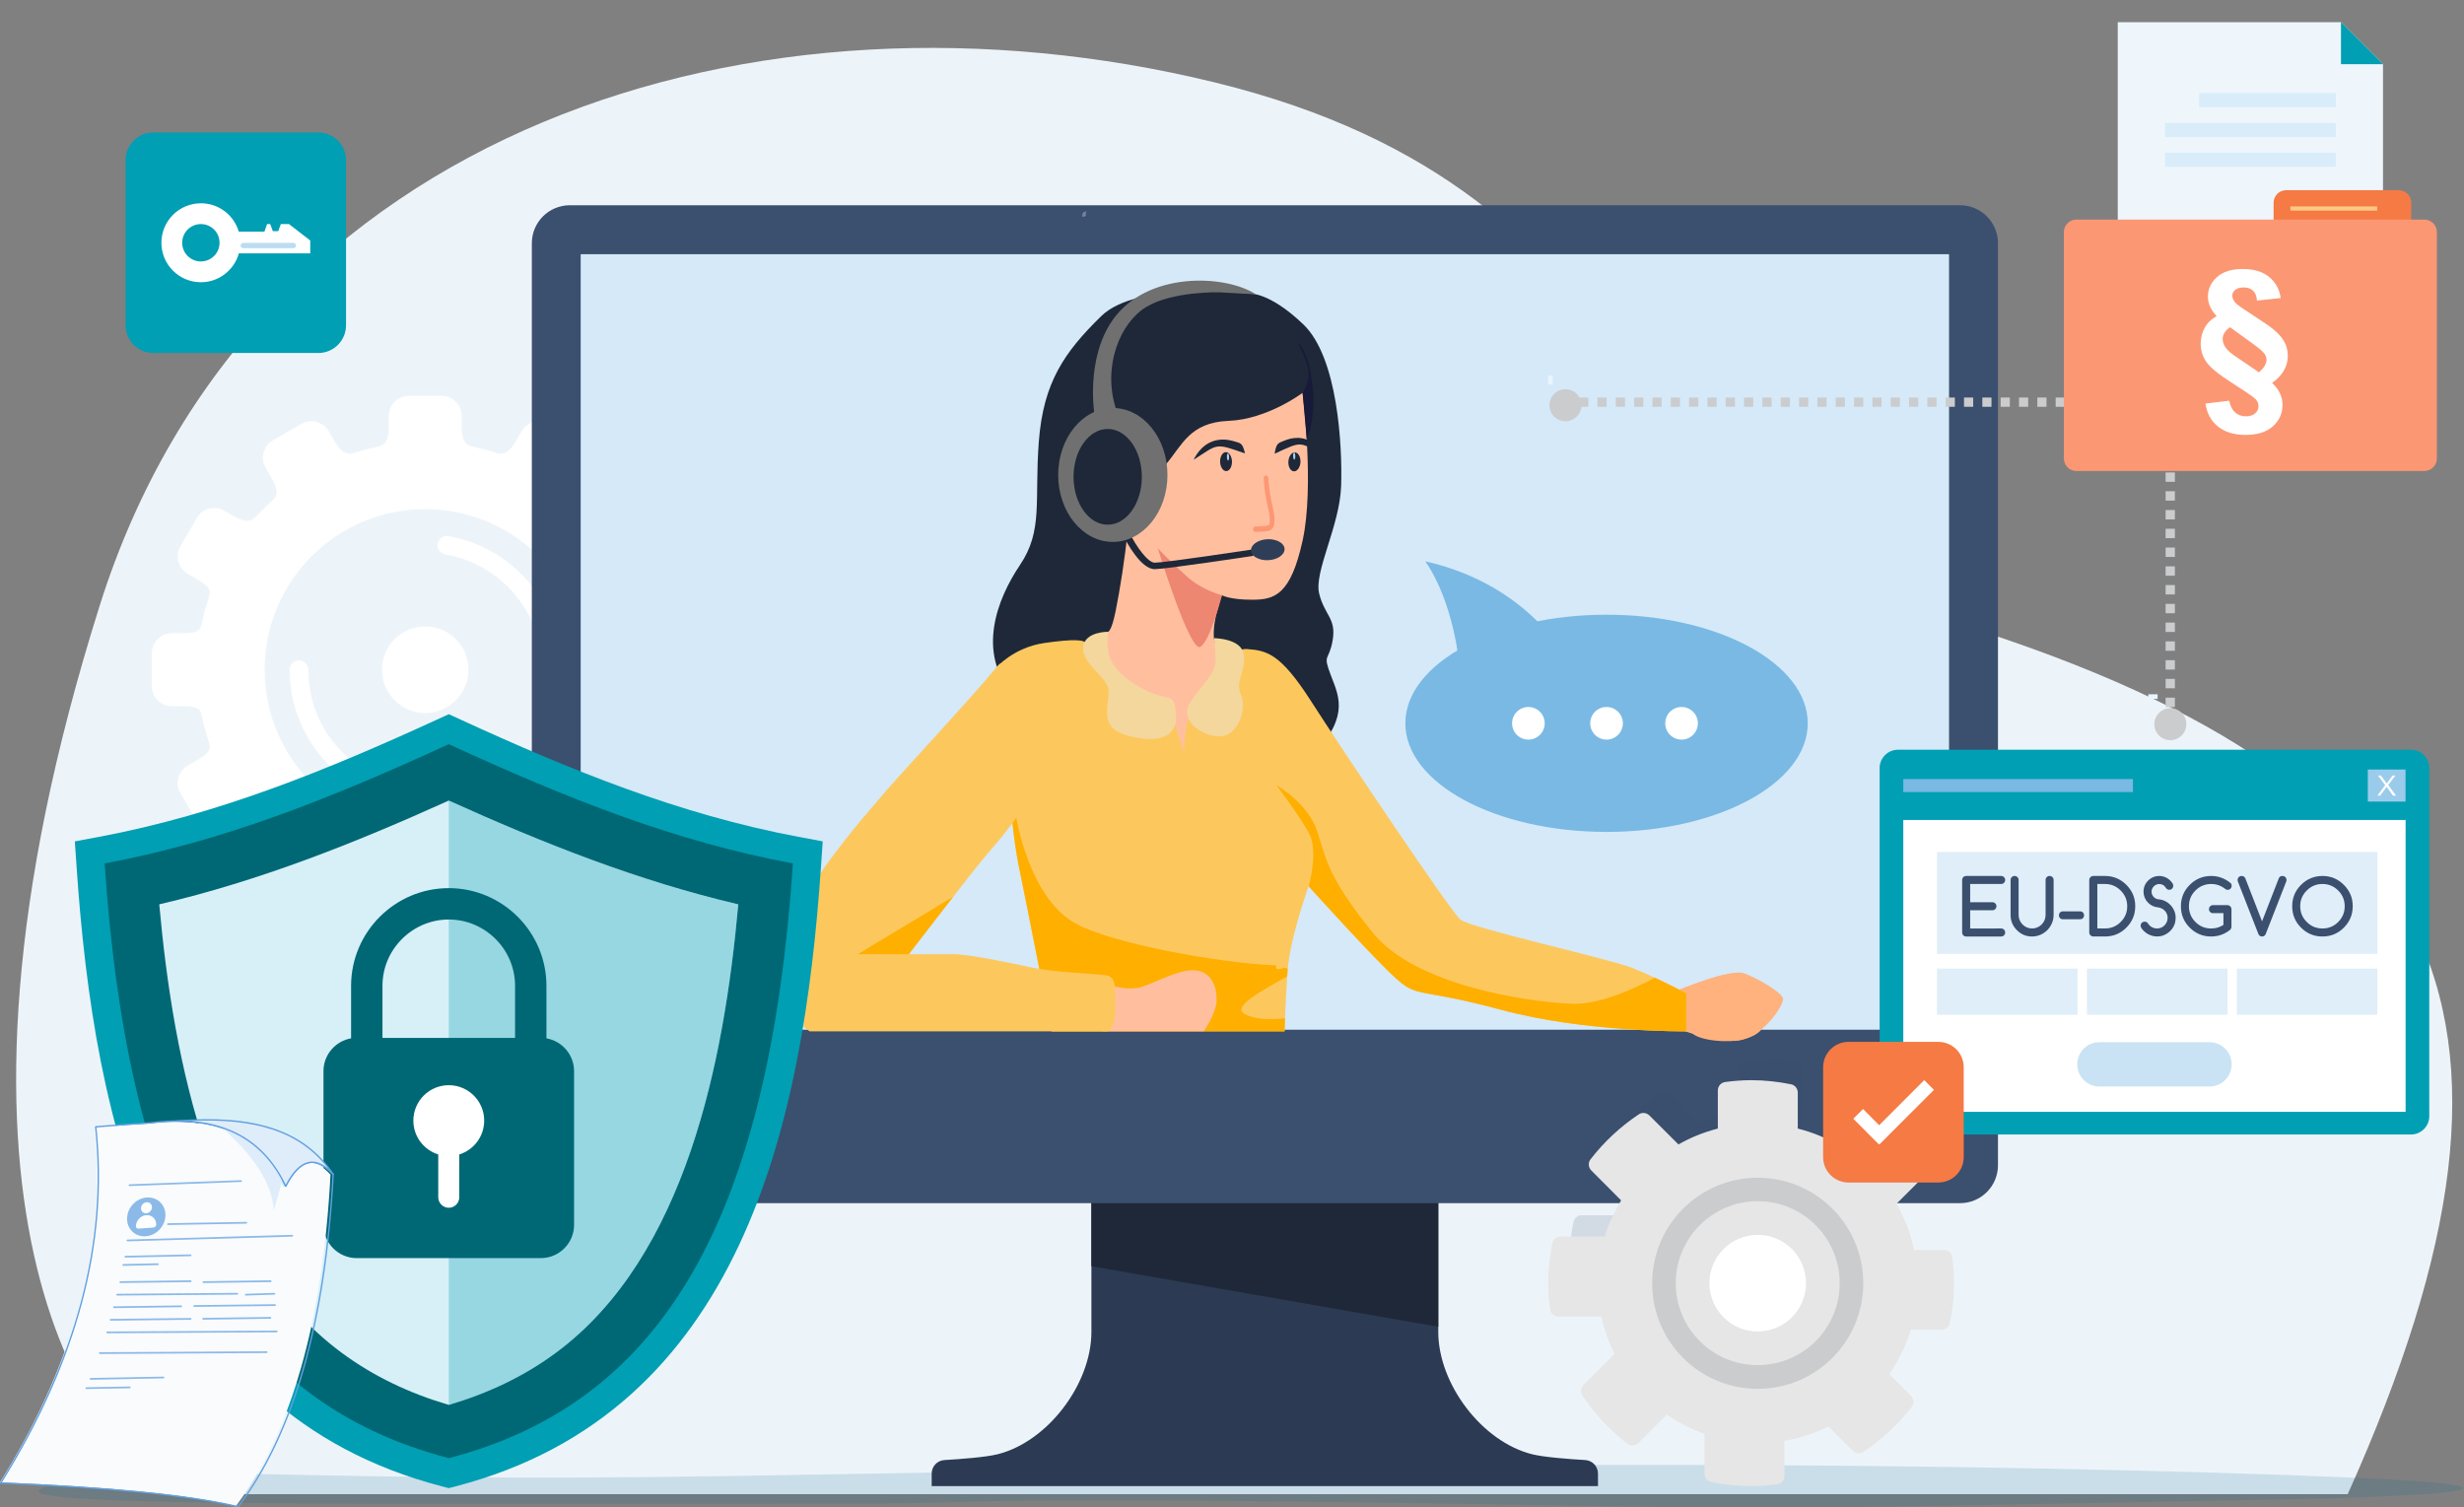 <?xml version="1.0" encoding="utf-8"?>
<!-- Generator: Adobe Illustrator 15.1.0, SVG Export Plug-In . SVG Version: 6.00 Build 0)  -->
<!DOCTYPE svg PUBLIC "-//W3C//DTD SVG 1.1//EN" "http://www.w3.org/Graphics/SVG/1.1/DTD/svg11.dtd">
<svg version="1.1"
	 id="svg70073" sodipodi:docname="main.svg" inkscape:version="1.0.2 (e86c870879, 2021-01-15)" xmlns:dc="http://purl.org/dc/elements/1.1/" xmlns:svg="http://www.w3.org/2000/svg" xmlns:rdf="http://www.w3.org/1999/02/22-rdf-syntax-ns#" xmlns:cc="http://creativecommons.org/ns#" xmlns:sodipodi="http://sodipodi.sourceforge.net/DTD/sodipodi-0.dtd" xmlns:inkscape="http://www.inkscape.org/namespaces/inkscape"
	 xmlns="http://www.w3.org/2000/svg" xmlns:xlink="http://www.w3.org/1999/xlink" x="0px" y="0px" width="333.054px"
	 height="203.762px" viewBox="0 0 333.054 203.762" enable-background="new 0 0 333.054 203.762" xml:space="preserve">
<rect x="0" y="0" width="333.054" height="203.762" fill="#808080" stroke="none"/>
<sodipodi:namedview  inkscape:document-rotation="0" inkscape:window-maximized="0" id="base" inkscape:cy="489.93036" inkscape:cx="-26.535529" inkscape:zoom="0.35" fit-margin-left="0" fit-margin-top="0" borderopacity="1.0" showgrid="false" bordercolor="#666666" pagecolor="#ffffff" fit-margin-bottom="0" inkscape:window-x="2170" inkscape:window-width="1212" fit-margin-right="0" inkscape:window-y="1165" inkscape:window-height="864" inkscape:pageshadow="2" inkscape:pageopacity="0.0" inkscape:document-units="mm" inkscape:current-layer="layer1">
	</sodipodi:namedview>
<g>
	<path id="path17" fill="#EDF4F9" d="M24.225,201.963h293.113c29.808-66.409,13.437-98.429-58.53-119.436
		c-39.6-11.56-33.059-56.361-94.657-71.399C102.55-3.911,33.947,16.961,13.484,81.834
		C-11.818,162.052,11.465,195.547,24.225,201.963z"/>
	<path id="path6_1_" fill="#FFFFFF" d="M40.72,57.304l-3.826,2.226c-1.29,0.75-1.732,2.418-0.981,3.708l0.843,1.452
		c0.997,1.714,0.563,2.489,0.254,2.765c-0.852,0.763-1.64,1.589-2.433,2.414c-0.233,0.243-0.973,1.069-2.917-0.062l-1.333-0.774
		c-1.291-0.751-2.959-0.308-3.708,0.98l-2.226,3.826c-0.751,1.291-0.309,2.959,0.98,3.71l1.321,0.767
		c1.825,1.062,1.778,1.604,1.547,2.379c-0.316,1.061-0.658,2.123-0.89,3.222c-0.208,0.978-0.114,1.677-2.595,1.677h-1.52
		c-1.495,0-2.713,1.219-2.713,2.713v4.425c0,1.496,1.218,2.713,2.713,2.713h1.52c2.481,0,2.387,0.701,2.595,1.678
		c0.232,1.098,0.573,2.161,0.89,3.223c0.231,0.772,0.278,1.316-1.547,2.378l-1.321,0.767c-1.289,0.75-1.731,2.418-0.98,3.709
		l2.226,3.826c0.75,1.291,2.418,1.73,3.708,0.981l1.333-0.773c1.945-1.134,2.684-0.307,2.917-0.064
		c0.792,0.825,1.581,1.654,2.433,2.414c0.31,0.278,0.743,1.054-0.254,2.765l-0.843,1.452c-0.751,1.291-0.309,2.959,0.981,3.709
		l3.826,2.227c1.291,0.75,2.959,0.308,3.709-0.981l0.842-1.446c1.011-1.74,2.006-1.673,2.427-1.539
		c1.221,0.39,2.346,0.639,3.606,0.969c0.46,0.118,1.249,0.454,1.249,2.524v1.554c0,1.494,1.218,2.712,2.712,2.712h4.424
		c1.496,0,2.713-1.218,2.713-2.712v-1.554c0-2.07,0.789-2.406,1.249-2.524c1.259-0.33,2.386-0.579,3.605-0.969
		c0.42-0.134,1.416-0.203,2.427,1.539l0.843,1.446c0.75,1.289,2.419,1.731,3.709,0.981l3.826-2.227
		c1.289-0.75,1.732-2.418,0.981-3.709l-0.844-1.452c-0.997-1.711-0.562-2.486-0.254-2.765c0.852-0.76,1.641-1.589,2.434-2.414
		c0.232-0.242,0.972-1.069,2.916,0.064l1.336,0.773c1.289,0.749,2.958,0.31,3.708-0.981l2.225-3.826
		c0.751-1.291,0.309-2.959-0.98-3.709l-1.323-0.767c-1.823-1.061-1.776-1.606-1.545-2.378c0.317-1.063,0.659-2.125,0.89-3.223
		c0.207-0.978,0.113-1.678,2.596-1.678h1.519c1.495,0,2.713-1.217,2.713-2.713v-4.425c0-1.496-1.218-2.713-2.713-2.713h-1.519
		c-2.483,0-2.389-0.699-2.596-1.677c-0.231-1.1-0.572-2.162-0.89-3.222c-0.231-0.775-0.278-1.318,1.545-2.379l1.323-0.767
		c1.29-0.751,1.732-2.419,0.98-3.71l-2.225-3.826c-0.75-1.289-2.419-1.731-3.708-0.98l-1.336,0.774
		c-1.944,1.131-2.683,0.305-2.916,0.062c-0.793-0.825-1.582-1.651-2.434-2.414c-0.308-0.276-0.743-1.051,0.254-2.765l0.844-1.452
		c0.75-1.29,0.308-2.958-0.981-3.708l-3.826-2.226c-1.29-0.749-2.958-0.308-3.709,0.981l-0.843,1.45
		c-1.011,1.738-2.006,1.671-2.427,1.537c-1.22-0.39-2.347-0.642-3.605-0.968c-0.46-0.12-1.249-0.456-1.249-2.526v-1.553
		c0-1.494-1.217-2.713-2.713-2.713h-4.424c-1.494,0-2.712,1.219-2.712,2.713v1.553c0,2.072-0.789,2.406-1.249,2.526
		c-1.26,0.327-2.385,0.579-3.606,0.968c-0.421,0.134-1.416,0.202-2.427-1.537l-0.842-1.45C43.679,56.997,42.011,56.555,40.72,57.304
		z M57.478,84.678c3.227,0,5.844,2.616,5.844,5.844c0,3.227-2.617,5.844-5.844,5.844c-3.228,0-5.844-2.617-5.844-5.844
		C51.634,87.294,54.25,84.678,57.478,84.678z M39.158,90.522c0-0.691,0.56-1.25,1.25-1.25c0.691,0,1.251,0.56,1.251,1.25
		c0,4.367,1.771,8.322,4.634,11.185c2.861,2.862,6.817,4.632,11.185,4.632c0.691,0,1.25,0.561,1.25,1.25
		c0,0.692-0.56,1.251-1.25,1.251c-5.057,0-9.639-2.051-12.954-5.364C41.209,100.159,39.158,95.58,39.158,90.522z M75.557,87.571
		c0.107,0.68-0.356,1.318-1.036,1.425c-0.68,0.109-1.318-0.354-1.427-1.036c-0.537-3.313-2.107-6.282-4.369-8.568
		c-2.266-2.288-5.222-3.887-8.533-4.459c-0.68-0.115-1.137-0.761-1.021-1.44c0.116-0.679,0.761-1.137,1.441-1.021
		c3.832,0.662,7.258,2.514,9.878,5.162C73.113,80.281,74.933,83.725,75.557,87.571L75.557,87.571L75.557,87.571z M57.478,68.814
		c11.988,0,21.707,9.72,21.707,21.708c0,11.987-9.719,21.707-21.707,21.707c-11.988,0-21.706-9.72-21.706-21.707
		C35.772,78.533,45.49,68.814,57.478,68.814z"/>
	<path id="path15906" opacity="0.15" fill="#005D92" enable-background="new    " d="M113.441,203.235
		c-65.219-0.033-120.615,0.602-105.778-2.611c14.838-3.216,28.333-0.066,92.505-1.143c64.177-1.075,122.274-2.311,187.909-0.724
		c65.635,1.588,47.787,3.421,18.984,3.937c-52.941,0.949-62.33,1.361-93.025,0.838c-89.834-1.524-75.211-0.278-100.595-0.293
		V203.235z"/>
	<path id="path15908" fill="#2C3B53" d="M214.276,197.349c-2.088-0.123-5.53-0.375-7.173-0.781
		c-6.803-1.692-12.693-9.523-12.693-16.532v-40.863h-46.888v40.863c0,7.009-5.889,14.84-12.692,16.532
		c-1.635,0.406-5.079,0.658-7.172,0.781c-0.972,0.056-1.725,0.859-1.725,1.831v1.695h90.063v-1.695c0-0.972-0.753-1.775-1.723-1.831
		H214.276z"/>
	<polygon id="polygon15910" fill="#1E2838" points="194.41,179.336 194.41,139.178 147.521,139.178 147.521,171.155 	"/>
	<path id="path15914" fill="#3B4F6F" d="M77.005,27.743h187.929c2.831,0,5.128,2.3,5.128,5.13v124.63
		c0,2.829-2.297,5.124-5.123,5.124H77.011c-2.831,0-5.124-2.301-5.124-5.124V32.873c0-2.83,2.299-5.13,5.129-5.13H77.005z"/>
	<rect id="rect15916" x="78.489" y="34.359" fill="#D5E9F8" width="184.96" height="104.825"/>
	<path id="polygon15920" fill="#2A2A3B" d="M177.685,148.092h0.1H177.685z"/>
	<rect id="rect15942" x="209.251" y="50.73" fill="#E9F4FC" width="0.627" height="1.254"/>
	<rect id="rect15950" x="290.384" y="93.841" fill="#E9F4FC" width="1.254" height="0.627"/>
	<path id="path16142" fill="none" d="M106.995,121.209c-1.725,0-3.387,0.264-4.952,0.75c-1.565,0.489-3.031,1.201-4.362,2.099
		c-0.441,0.301-0.872,0.62-1.284,0.961c-3.706,3.061-6.072,7.689-6.072,12.857v8.587h21.552V121.94
		c-0.76-0.234-1.547-0.416-2.348-0.538C108.701,121.276,107.855,121.209,106.995,121.209L106.995,121.209z"/>
	<path id="rect16216" fill="#009FB3" d="M20.718,17.912h22.309c2.069,0,3.747,1.678,3.747,3.747v22.309
		c0,2.068-1.677,3.746-3.747,3.746H20.718c-2.069,0-3.746-1.678-3.746-3.746V21.659C16.972,19.59,18.649,17.912,20.718,17.912z"/>
	<path id="path16314" fill="none" d="M113.583,146.467v-8.584c0-2.125-0.404-4.154-1.131-6.023c-0.115-0.29-0.234-0.579-0.364-0.861
		c-0.067-0.145-0.137-0.289-0.208-0.43v15.902h1.703V146.467z"/>
	<path id="path16328" fill="none" d="M92.079,175.122l-1.024,8.275c-0.33,2.682,1.758,5.045,4.458,5.045l0,0
		c2.701,0,4.792-2.366,4.459-5.045l-1.024-8.275c1.903-1.165,3.19-3.246,3.19-5.643c0-3.765-3.146-6.795-6.951-6.613
		c-3.498,0.167-6.317,3.142-6.303,6.644c0.008,2.385,1.291,4.455,3.19,5.616L92.079,175.122z"/>
	<path id="path16334" opacity="0.15" fill="#3B4F6F" enable-background="new    " d="M243.589,172.047v-28.596
		c-1.316-0.204-2.659-0.315-4.031-0.315c-1.198,0-2.371,0.097-3.524,0.252c-0.56,0.078-0.976,0.567-0.976,1.135v5.152
		c-1.888,0.486-3.68,1.206-5.322,2.148l-3.926-3.917c-0.381-0.383-0.986-0.453-1.438-0.152c-2.493,1.662-4.696,3.717-6.524,6.083
		c-0.35,0.453-0.293,1.099,0.107,1.503l4.027,4.039c-0.912,1.543-1.668,3.161-2.218,4.882h-5.957c-0.538,0-1.017,0.375-1.124,0.901
		c-0.355,1.751-0.561,3.554-0.561,5.408c0,1.206,0.097,2.389,0.256,3.55c0.078,0.561,0.568,0.976,1.136,0.976h5.798
		c0.025,0.119,0.059,0.237,0.089,0.356h20.784c1.881,0,3.404-1.524,3.404-3.409V172.047z"/>
	<path id="path16336" fill="#E6E6E6" d="M262.738,168.945h-3.998c-0.468-2.222-1.291-4.31-2.396-6.235l3.016-3.012
		c0.382-0.382,0.456-0.99,0.156-1.439c-1.662-2.492-3.714-4.696-6.076-6.524c-0.449-0.349-1.099-0.293-1.499,0.107l-3.138,3.119
		c-1.785-1.083-3.725-1.898-5.803-2.418v-4.859c0-0.542-0.374-1.017-0.904-1.124c-1.747-0.356-3.55-0.557-5.4-0.557
		c-1.199,0-2.371,0.097-3.524,0.252c-0.561,0.078-0.976,0.568-0.976,1.136v5.152c-1.889,0.485-3.68,1.205-5.323,2.147l-3.925-3.917
		c-0.382-0.382-0.986-0.452-1.439-0.152c-2.492,1.662-4.695,3.717-6.524,6.084c-0.349,0.452-0.293,1.098,0.107,1.502l4.028,4.04
		c-0.912,1.543-1.669,3.16-2.218,4.881h-5.958c-0.537,0-1.016,0.375-1.123,0.901c-0.356,1.751-0.561,3.554-0.561,5.408
		c0,1.206,0.096,2.39,0.256,3.55c0.078,0.561,0.568,0.976,1.135,0.976h5.799c0.381,1.767,0.986,3.454,1.772,5.049l-4.185,4.185
		c-0.382,0.382-0.452,0.99-0.152,1.439c1.662,2.492,3.718,4.695,6.088,6.524c0.453,0.349,1.098,0.293,1.502-0.111l3.828-3.835
		c1.551,1.102,3.283,1.954,5.094,2.596v5.383c0,0.542,0.374,1.017,0.904,1.124c1.748,0.356,3.547,0.557,5.397,0.557
		c1.198,0,2.374-0.097,3.527-0.253c0.561-0.077,0.976-0.567,0.976-1.135v-4.744c2.111-0.342,4.113-1.013,5.954-1.918l3.286,3.279
		c0.383,0.382,0.99,0.452,1.439,0.152c2.496-1.662,4.703-3.721,6.532-6.091c0.349-0.453,0.293-1.099-0.111-1.503l-2.931-2.927
		c1.266-1.813,2.256-3.816,2.912-5.99h4.166c0.541,0,1.016-0.375,1.123-0.905c0.356-1.747,0.561-3.55,0.561-5.404
		c0-1.195-0.096-2.367-0.252-3.517c-0.078-0.561-0.568-0.976-1.135-0.976L262.738,168.945z M237.588,182.459
		c-5.571,0-9.964-5.056-8.829-10.854c0.664-3.401,3.38-6.169,6.763-6.922c5.857-1.302,11.08,3.104,11.08,8.754
		c0,4.993-4.047,9.021-9.011,9.021H237.588z"/>
	<path id="path16338" fill="#CBCCCE" d="M237.588,159.19c-7.879,0-14.267,6.387-14.267,14.266s6.388,14.267,14.267,14.267
		c7.878,0,14.267-6.388,14.267-14.267S245.467,159.19,237.588,159.19z M237.584,182.459c-4.975,0-9.007-4.028-9.007-9.021
		c0-4.992,4.032-8.984,9.007-8.984c4.974,0,9.011,4.011,9.011,8.984C246.595,178.412,242.547,182.459,237.584,182.459z"/>
	<path id="path16342" fill="#E6E6E6" d="M248.667,173.441c0,6.121-4.959,11.08-11.079,11.08s-11.08-4.959-11.08-11.08
		c0-6.12,4.96-11.08,11.08-11.08S248.667,167.321,248.667,173.441z"/>
	<path id="path16344" fill="#FFFFFF" d="M244.117,173.441c0,3.605-2.923,6.528-6.528,6.528c-3.606,0-6.528-2.923-6.528-6.528
		s2.922-6.528,6.528-6.528C241.194,166.913,244.117,169.836,244.117,173.441z"/>
	<path id="path16352" fill="#FFFFFF" d="M27.151,27.479c-2.945,0-5.334,2.39-5.334,5.335s2.389,5.334,5.334,5.334
		c2.448,0,4.507-1.651,5.134-3.902h9.648v-1.74l-2.871-2.222h-1.098l-0.36,0.961h-0.723l-0.36-0.961h-0.419l-0.36,1.023h-3.468
		c-0.649-2.214-2.693-3.831-5.115-3.831L27.151,27.479z M27.151,35.339c-1.395,0-2.526-1.131-2.526-2.525
		c0-1.396,1.131-2.526,2.526-2.526c1.395,0,2.526,1.131,2.526,2.526C29.677,34.208,28.545,35.339,27.151,35.339z"/>
	<path id="path16354" fill="#BCDCF1" d="M40.011,33.188c0,0.2-0.164,0.36-0.36,0.36h-6.766c-0.2,0-0.36-0.163-0.36-0.36
		c0-0.196,0.16-0.359,0.36-0.359h6.766C39.852,32.828,40.011,32.988,40.011,33.188z"/>
	<path id="rect16022" fill="#009FB3" d="M256.543,101.34h69.338c1.369,0,2.479,1.109,2.479,2.479v47.049
		c0,1.369-1.109,2.479-2.479,2.479h-69.338c-1.367,0-2.476-1.109-2.476-2.479v-47.049
		C254.068,102.449,255.176,101.34,256.543,101.34z"/>
	<rect id="rect16024" x="257.265" y="110.832" fill="#FFFFFF" width="67.896" height="39.452"/>
	<rect id="rect16028" x="320.051" y="104.014" fill="#9ACBEB" width="5.104" height="4.335"/>
	<path id="path16030" fill="#FFFFFF" d="M323.862,107.534h-0.415l-0.847-1.188l-0.86,1.188h-0.39l1.05-1.415l-0.979-1.292h0.406
		l0.782,1.071l0.789-1.071h0.39l-0.978,1.278l1.051,1.426V107.534z"/>
	<rect id="rect16034" x="257.265" y="105.304" fill="#79B9E4" width="31.043" height="1.753"/>
	<path id="path16040" fill="#C9E3F4" d="M298.658,146.858H283.77c-1.654,0-2.994-1.341-2.994-2.993l0,0
		c0-1.651,1.34-2.993,2.994-2.993h14.888c1.652,0,2.993,1.342,2.993,2.993l0,0C301.651,145.517,300.31,146.858,298.658,146.858z"/>
	<rect id="rect16044" x="261.823" y="115.163" fill="#DFEEF8" width="59.523" height="13.766"/>
	<rect id="rect16046" x="261.823" y="130.922" fill="#DFEEF8" width="18.992" height="6.233"/>
	<rect id="rect16048" x="282.09" y="130.922" fill="#DFEEF8" width="18.993" height="6.233"/>
	<rect id="rect16050" x="302.356" y="130.922" fill="#DFEEF8" width="18.99" height="6.233"/>
	<path id="rect16198" fill="#F57A44" d="M249.854,140.827h12.154c1.892,0,3.425,1.533,3.425,3.425v12.158
		c0,1.892-1.533,3.425-3.425,3.425h-12.154c-1.893,0-3.426-1.533-3.426-3.425v-12.158
		C246.428,142.36,247.961,140.827,249.854,140.827z"/>
	<polygon id="polygon16200" fill="#FFFFFF" points="251.827,149.901 255.281,153.375 253.966,154.689 250.509,151.215 	"/>
	
		<rect id="rect16202" x="251.851" y="149.361" transform="matrix(-0.707 0.707 -0.707 -0.707 545.064 74.851)" fill="#FFFFFF" width="10.364" height="1.859"/>
	<g>
		<path fill="#3B4F6F" d="M270.493,125.499c0.149,0,0.277,0.053,0.384,0.158c0.105,0.105,0.158,0.233,0.158,0.384
			s-0.053,0.278-0.158,0.384c-0.106,0.105-0.234,0.158-0.384,0.158h-4.73c-0.078,0-0.15-0.014-0.215-0.041s-0.122-0.065-0.171-0.115
			c-0.05-0.049-0.088-0.106-0.115-0.171s-0.041-0.137-0.041-0.215v-7.098c0-0.075,0.014-0.146,0.041-0.213s0.065-0.124,0.115-0.174
			c0.049-0.049,0.106-0.088,0.171-0.115c0.064-0.026,0.137-0.04,0.215-0.04h4.73c0.149,0,0.277,0.053,0.384,0.158
			c0.105,0.105,0.158,0.233,0.158,0.384c0,0.149-0.053,0.277-0.158,0.383c-0.106,0.106-0.234,0.159-0.384,0.159h-4.188v2.465h3.007
			c0.15,0,0.278,0.053,0.384,0.158s0.158,0.233,0.158,0.384c0,0.149-0.053,0.277-0.158,0.384c-0.105,0.105-0.233,0.158-0.384,0.158
			h-3.007v2.465H270.493z"/>
		<path fill="#3B4F6F" d="M272.85,118.943v4.729c0,0.249,0.048,0.484,0.144,0.706c0.095,0.222,0.225,0.415,0.389,0.58
			c0.163,0.166,0.355,0.297,0.577,0.395c0.222,0.097,0.459,0.146,0.711,0.146c0.253,0,0.489-0.048,0.711-0.144
			c0.222-0.095,0.415-0.227,0.581-0.394c0.165-0.167,0.295-0.36,0.391-0.58s0.144-0.456,0.144-0.709v-4.729
			c0-0.15,0.053-0.278,0.158-0.384s0.233-0.158,0.384-0.158c0.149,0,0.277,0.053,0.384,0.158c0.105,0.105,0.158,0.233,0.158,0.384
			v4.729c0,0.267-0.035,0.522-0.104,0.768c-0.07,0.245-0.168,0.477-0.295,0.692c-0.126,0.217-0.277,0.414-0.455,0.591
			c-0.177,0.178-0.374,0.33-0.59,0.458c-0.217,0.128-0.449,0.227-0.696,0.297c-0.247,0.069-0.503,0.104-0.77,0.104
			c-0.805,0-1.488-0.284-2.051-0.854c-0.569-0.569-0.854-1.255-0.854-2.057v-4.729c0-0.15,0.053-0.278,0.158-0.384
			s0.233-0.158,0.384-0.158s0.278,0.053,0.384,0.158S272.85,118.793,272.85,118.943z"/>
		<path fill="#3B4F6F" d="M278.833,124.251c-0.153,0-0.28-0.05-0.381-0.15s-0.15-0.228-0.15-0.381c0-0.154,0.05-0.281,0.15-0.382
			s0.228-0.15,0.381-0.15h2.332c0.153,0,0.28,0.05,0.381,0.15s0.151,0.228,0.151,0.382c0,0.153-0.051,0.28-0.151,0.381
			s-0.228,0.15-0.381,0.15H278.833z"/>
		<path fill="#3B4F6F" d="M284.525,118.401c1.125,0,2.088,0.4,2.89,1.201c0.402,0.402,0.703,0.842,0.902,1.317
			s0.299,0.999,0.299,1.572c0,1.128-0.4,2.093-1.201,2.895c-0.798,0.798-1.761,1.196-2.89,1.196h-1.575
			c-0.075,0-0.146-0.015-0.212-0.044c-0.066-0.028-0.125-0.066-0.174-0.114c-0.05-0.048-0.089-0.105-0.118-0.172
			c-0.028-0.066-0.043-0.137-0.043-0.212v-7.098c0-0.075,0.015-0.146,0.043-0.213c0.029-0.066,0.068-0.123,0.118-0.171
			c0.049-0.048,0.107-0.086,0.174-0.115s0.137-0.043,0.212-0.043H284.525z M284.525,125.499c0.828,0,1.536-0.293,2.122-0.88
			c0.297-0.297,0.519-0.619,0.665-0.969s0.22-0.735,0.22-1.158c0-0.825-0.295-1.532-0.885-2.122s-1.297-0.885-2.122-0.885h-1.033
			v6.014H284.525z"/>
		<path fill="#3B4F6F" d="M289.454,125.447c-0.071-0.092-0.106-0.2-0.106-0.327c0-0.074,0.013-0.146,0.04-0.212
			s0.066-0.124,0.115-0.174c0.05-0.05,0.106-0.088,0.172-0.115c0.064-0.027,0.136-0.041,0.215-0.041
			c0.201,0,0.353,0.084,0.455,0.251c0.143,0.222,0.322,0.389,0.536,0.501c0.215,0.112,0.447,0.169,0.696,0.169
			c0.194,0,0.377-0.038,0.55-0.115c0.172-0.077,0.321-0.18,0.449-0.31c0.128-0.129,0.229-0.282,0.305-0.457
			c0.075-0.176,0.112-0.362,0.112-0.561c0-0.188-0.035-0.363-0.104-0.529c-0.07-0.165-0.165-0.31-0.284-0.435
			c-0.119-0.124-0.258-0.226-0.417-0.304c-0.158-0.079-0.326-0.127-0.503-0.144c-0.273-0.024-0.527-0.096-0.763-0.215
			s-0.441-0.273-0.618-0.463c-0.178-0.189-0.316-0.405-0.417-0.649s-0.151-0.502-0.151-0.774c0-0.334,0.063-0.637,0.189-0.908
			c0.126-0.271,0.313-0.512,0.558-0.724h-0.005c0.392-0.341,0.852-0.511,1.381-0.511c0.17,0,0.341,0.021,0.511,0.063
			c0.171,0.043,0.335,0.107,0.494,0.194c0.158,0.087,0.307,0.195,0.444,0.325c0.139,0.129,0.262,0.281,0.371,0.455
			c0.051,0.088,0.076,0.186,0.076,0.291c0,0.078-0.014,0.15-0.041,0.215c-0.026,0.064-0.065,0.122-0.114,0.171
			c-0.05,0.05-0.107,0.088-0.174,0.115s-0.138,0.041-0.213,0.041c-0.068,0-0.129-0.01-0.182-0.03s-0.101-0.05-0.143-0.087
			c-0.043-0.038-0.084-0.081-0.123-0.131c-0.039-0.049-0.081-0.106-0.125-0.171c-0.082-0.119-0.193-0.209-0.335-0.269
			s-0.294-0.09-0.458-0.09c-0.13,0-0.256,0.026-0.378,0.079c-0.123,0.054-0.232,0.126-0.327,0.218
			c-0.096,0.092-0.174,0.201-0.233,0.327s-0.089,0.263-0.089,0.409c0,0.133,0.024,0.259,0.074,0.378
			c0.049,0.12,0.116,0.227,0.201,0.32c0.086,0.094,0.186,0.17,0.3,0.229c0.114,0.061,0.237,0.095,0.37,0.105
			c0.317,0.023,0.615,0.105,0.896,0.245c0.279,0.14,0.524,0.321,0.733,0.545c0.21,0.223,0.376,0.479,0.499,0.77
			c0.122,0.29,0.184,0.595,0.184,0.915c0,0.798-0.295,1.445-0.885,1.943h0.006c-0.475,0.402-1.013,0.604-1.616,0.604
			c-0.201,0-0.402-0.024-0.604-0.074c-0.201-0.049-0.395-0.122-0.58-0.217c-0.187-0.096-0.36-0.215-0.522-0.358
			C289.714,125.79,289.574,125.629,289.454,125.447z"/>
		<path fill="#3B4F6F" d="M301.62,125.284c0,0.144-0.056,0.272-0.168,0.389c-0.761,0.606-1.618,0.91-2.572,0.91
			c-1.132,0-2.097-0.398-2.895-1.196s-1.197-1.763-1.197-2.895c0-1.129,0.399-2.092,1.197-2.89c0.801-0.801,1.766-1.201,2.895-1.201
			c0.968,0,1.843,0.318,2.623,0.956c0.096,0.089,0.144,0.213,0.144,0.373c0,0.078-0.014,0.15-0.041,0.215s-0.066,0.122-0.115,0.171
			c-0.05,0.05-0.107,0.088-0.174,0.115s-0.138,0.041-0.212,0.041c-0.141,0-0.265-0.051-0.374-0.153
			c-0.259-0.204-0.544-0.361-0.856-0.471c-0.312-0.108-0.644-0.163-0.994-0.163c-0.832,0-1.543,0.295-2.133,0.885
			c-0.583,0.583-0.874,1.29-0.874,2.122c0,0.835,0.291,1.544,0.874,2.127c0.586,0.587,1.297,0.88,2.133,0.88
			c0.616,0,1.169-0.162,1.656-0.486v-1.585h-1.411c-0.153,0-0.282-0.052-0.386-0.156c-0.104-0.104-0.156-0.232-0.156-0.386
			c0-0.075,0.014-0.146,0.041-0.212s0.065-0.125,0.115-0.174c0.049-0.05,0.106-0.088,0.171-0.115s0.137-0.041,0.215-0.041h1.959
			c0.071,0,0.14,0.015,0.204,0.043c0.064,0.029,0.122,0.068,0.171,0.118c0.05,0.05,0.089,0.107,0.118,0.174s0.043,0.136,0.043,0.207
			V125.284z"/>
		<path fill="#3B4F6F" d="M305.757,126.583c-0.238,0-0.404-0.114-0.496-0.343l-2.746-7.021c-0.041-0.105-0.062-0.197-0.062-0.275
			c0-0.075,0.014-0.146,0.041-0.213s0.065-0.124,0.115-0.174c0.049-0.049,0.106-0.088,0.171-0.115
			c0.065-0.026,0.137-0.04,0.215-0.04c0.239,0,0.406,0.107,0.501,0.321l2.261,5.814l2.261-5.814
			c0.081-0.214,0.248-0.321,0.501-0.321c0.074,0,0.146,0.014,0.212,0.04c0.066,0.027,0.124,0.066,0.174,0.115
			c0.05,0.05,0.088,0.107,0.115,0.174s0.041,0.138,0.041,0.213c0,0.088-0.021,0.181-0.062,0.275l-2.746,7.021
			C306.162,126.469,305.996,126.583,305.757,126.583z"/>
		<path fill="#3B4F6F" d="M318.014,122.492c0,1.128-0.4,2.093-1.201,2.895c-0.798,0.798-1.761,1.196-2.89,1.196
			c-1.132,0-2.097-0.398-2.895-1.196s-1.196-1.763-1.196-2.895c0-1.129,0.398-2.092,1.196-2.89c0.802-0.801,1.767-1.201,2.895-1.201
			c1.125,0,2.088,0.4,2.89,1.201c0.402,0.402,0.703,0.842,0.902,1.319S318.014,121.923,318.014,122.492z M313.923,119.485
			c-0.423,0-0.809,0.073-1.158,0.22s-0.673,0.368-0.969,0.665c-0.297,0.296-0.518,0.618-0.662,0.966
			c-0.146,0.348-0.218,0.733-0.218,1.156c0,0.832,0.293,1.541,0.88,2.127c0.586,0.587,1.295,0.88,2.127,0.88s1.541-0.293,2.128-0.88
			c0.586-0.586,0.879-1.295,0.879-2.127c0-0.829-0.293-1.536-0.879-2.122C315.461,119.78,314.751,119.485,313.923,119.485z"/>
	</g>
	<g opacity="0.3">
		<path fill="#FFFFFF" d="M146.751,29.031c-0.025-0.179,0.031-0.346,0.135-0.472l-0.428,0.143c-0.119,0.128-0.184,0.306-0.158,0.496
			l0.018,0.124l0.453-0.137l-0.021-0.154H146.751z"/>
		<path opacity="0.5" fill="#FFFFFF" enable-background="new    " d="M146.751,29.031c-0.025-0.179,0.031-0.346,0.135-0.472
			l-0.428,0.143c-0.119,0.128-0.184,0.306-0.158,0.496l0.018,0.124l0.453-0.137l-0.021-0.154H146.751z"/>
	</g>
	<ellipse id="ellipse108" fill="#79B9E4" cx="217.154" cy="97.768" rx="27.194" ry="14.679"/>
	<path id="path110_1_" fill="#79B9E4" d="M197.267,89.977c0,0-0.678-8.409-4.611-14.105c14.377,3.255,19.291,13.563,19.291,13.563
		L197.267,89.977L197.267,89.977z"/>
	<path id="path112_1_" fill="#FFFFFF" d="M208.797,97.767c0,1.219-0.988,2.207-2.207,2.207s-2.207-0.988-2.207-2.207
		s0.988-2.207,2.207-2.207S208.797,96.549,208.797,97.767z"/>
	<path id="path114_1_" fill="#FFFFFF" d="M219.361,97.767c0,1.219-0.988,2.207-2.207,2.207s-2.207-0.988-2.207-2.207
		s0.988-2.207,2.207-2.207S219.361,96.549,219.361,97.767z"/>
	<path id="path116" fill="#FFFFFF" d="M229.5,97.767c0,1.219-0.987,2.207-2.207,2.207c-1.219,0-2.207-0.988-2.207-2.207
		s0.988-2.207,2.207-2.207C228.513,95.56,229.5,96.549,229.5,97.767z"/>
	<g>
		<g>
			<path id="path62_2_" fill="#FFB27D" d="M226.387,133.999c0.486-0.181,7.438-3.148,9.386-2.425
				c1.949,0.724,4.998,2.537,5.228,3.371c0.226,0.84-2.842,5.534-6.42,5.744c-3.575,0.214-9.4-2.236-9.4-2.236L226.387,133.999
				L226.387,133.999z"/>
			<path id="path76_2_" fill="#FFB27D" d="M238.514,138.415c0.238-0.69,0.242-1.512-0.315-2.391c-1.56-2.469-5.908-0.69-7.28,1.063
				c-0.37,0.476-0.566,1.062-0.975,1.199c-5.477,1.873,7.128,4.336,8.568,0.13L238.514,138.415L238.514,138.415z"/>
		</g>
		<g>
			<path id="path50_1_" fill="#1E2838" d="M168.859,39.686c0,0-15.034-1.828-20.012,3.046c-4.978,4.876-7.822,8.939-8.432,16.964
				c-0.608,8.026,0.61,11.986-2.538,16.66c-3.15,4.671-5.84,11.784-1.041,17.471c4.799,5.688,34.381,14.992,39.957,9.122
				c5.573-5.871,4.357-8.412,3.136-11.56c-1.217-3.149-0.303-1.888,0.204-4.854c0.509-2.968-1.115-3.374-1.828-6.319
				c-0.71-2.946,2.792-9.142,2.972-14.526c0.177-5.382-0.432-17.37-5.104-21.839c-4.674-4.47-7.315-4.165-7.315-4.165H168.859z"/>
			<path id="path52_1_" fill="#FFBF9F" d="M149.761,85.397c0,0,0.46,0.035,1.025-2.743c0.567-2.777,1.311-7.417,1.583-10.53
				c0.27-3.114,3.046-6.84,5.214-9.346c2.167-2.505,3.182-5.689,8.464-5.891c5.282-0.204,10.023-3.792,10.023-3.792
				s1.626,12.595,0,19.978c-1.624,7.38-3.791,7.99-6.84,7.99c-3.048,0-4.063-0.61-4.063-0.61s-1.299,3.281-1.085,5.808
				c0.216,2.526,6.164,6.044,0.542,12.341c-5.62,6.3-7.719,9.694-12.256,1.294C147.831,91.49,146.071,88.578,149.761,85.397
				L149.761,85.397z"/>
			<path id="path54_1_" fill="#FCC85E" d="M227.925,134.26v5.145c0,0-13.756,0.139-25.037-2.918
				c-11.28-3.039-11.173-1.519-14.22-4.259c-2.983-2.689-11.435-12.051-11.776-12.424c-0.007-0.008-0.007-0.016-0.007-0.016
				s-1.43,3.965-2.276,7.793c-0.276,1.275-0.487,2.534-0.569,3.624c-0.015,0.26-0.032,0.519-0.056,0.779
				c-0.148,2.243-0.235,4.275-0.294,5.648c-0.041,1.097-0.058,1.771-0.058,1.771h-31.489c0,0-3.552-18.146-4.471-22.518
				c-0.275-1.292-0.568-3.39-0.836-5.771V111.1c-0.641-5.672-1.122-12.961-0.684-15.034c0.601-2.95-1.527-5.793-1.527-5.793
				s2.341-2.739,6.5-3.356c4.162-0.601,5.381-0.406,5.69,0c0.309,0.406,2.34,4.063,5.591,7.216c3.251,3.154,5.989,2.641,5.989,2.641
				s1.341,3.868,1.675,4.991c-0.089-1.114,0.228-5.039,1.471-6.917c1.43-2.137,4.372-7.313,7.012-7.119
				c2.642,0.211,4.471,0.513,8.64,7.014c4.161,6.5,18.877,28.442,20.203,29.556c1.333,1.12,20.023,5.28,23.167,6.5
				c0.991,0.383,2.089,0.87,3.121,1.356c2.259,1.049,4.243,2.104,4.243,2.104H227.925z"/>
			<path id="path58_1_" fill="#FFAF00" d="M227.925,134.26v5.145c0,0-13.756,0.139-25.037-2.918
				c-11.28-3.039-11.173-1.519-14.22-4.259c-2.983-2.689-11.435-12.051-11.776-12.424c-0.007-0.008-0.007-0.016-0.007-0.016
				s1.42-4.73,0-7.273c-1.382-2.454-4.187-6.151-4.365-6.388c0.235,0.13,4.396,2.544,5.584,6.388
				c1.219,3.965,1.624,6.305,7.412,13.514c5.792,7.208,20.827,9.347,26.815,9.646c3.593,0.188,8.215-1.854,11.353-3.52
				c2.259,1.049,4.243,2.104,4.243,2.104H227.925z"/>
			<path id="path60_1_" fill="#F4D79D" d="M149.761,85.397c0,0-3.046-0.05-3.351,1.98c-0.305,2.032,2.793,3.911,3.351,5.485
				c0.559,1.575-1.676,5.231,2.286,6.45c3.961,1.219,7.162,0.609,6.908-2.692s-0.711-1.573-4.267-3.402
				c-3.555-1.828-4.52-3.656-4.825-4.827C149.559,87.223,149.761,85.396,149.761,85.397L149.761,85.397z"/>
			<path id="path62_1_" fill="#F4D79D" d="M164.084,86.26c0,0,3.911,0,4.063,2.387c0.153,2.387-1.219,3.403-0.405,5.283
				c0.813,1.878-0.356,5.384-2.642,5.586c-2.285,0.204-5.79-1.98-4.265-4.469c1.524-2.489,3.5-3.912,3.477-5.79
				c-0.023-1.88-0.225-2.997-0.225-2.997H164.084z"/>
			<path id="path64_1_" fill="#FFAF00" d="M172.52,130.486c-0.276,1.277,1.602-0.371,1.52,0.719
				c-0.015,0.26-0.032,0.519-0.056,0.779c-3.586,1.976-7.405,4.105-5.829,5.023c1.472,0.854,3.698,0.836,5.535,0.625
				c-0.041,1.097-0.058,1.771-0.058,1.771h-31.489c0,0-3.552-18.146-4.471-22.518c-0.275-1.292-0.568-3.39-0.836-5.771V111.1
				l0.535-0.618c0,0,1.724,11.085,8.224,14.459c4.941,2.583,18.911,5.221,26.925,5.547V130.486z"/>
			<path id="path70_1_" fill="#FFBF9F" d="M149.41,132.949c0.102,0,2.843,1.185,5.146,0.373c2.302-0.813,5.18-2.473,7.245-2.133
				c2.066,0.338,2.71,2.369,2.642,4.096c-0.067,1.727-1.727,4.098-1.727,4.098h-13.646L149.41,132.949z"/>
			<path id="path72" fill="#FCC85E" d="M150.782,136.387c0.097,2.342-1.024,3.017-1.024,3.017h-40.322c0,0-2.236-1.487-3.56-4.029
				c-1.316-2.544-0.812-7.419,2.543-13.409c3.357-5.988,9.044-12.393,11.677-15.44c2.649-3.047,11.377-12.394,14.53-16.253
				c0.179-0.22,0.382-0.431,0.602-0.618c5.282,3.812,2.145,20.828,2.145,20.828s-1.022,1.625-3.356,4.274
				c-2.332,2.634-11.173,14.222-11.173,14.222h6.096c2.128,0,7.815,1.219,10.661,1.82c2.844,0.618,8.231,0.813,9.856,1.023
				c1.625,0.195,1.219,2.227,1.325,4.569L150.782,136.387z"/>
			<polygon id="polygon74" fill="#FFAF00" points="128.831,121.215 122.842,128.978 115.936,128.978 			"/>
			<path id="path76_1_" fill="#ED8772" d="M165.168,80.452c0,0-2.573-0.608-4.707-2.505c-2.133-1.896-3.962-3.823-3.962-3.823
				s4.385,14.32,5.782,13.304C163.678,86.411,165.168,80.452,165.168,80.452L165.168,80.452z"/>
			<path id="path78_1_" fill="#171A38" d="M176.071,53.094c0,0,1.142-1.625,0.723-3.353c-0.417-1.726-1.433-3.453-1.433-3.453
				s1.524,0.914,2.031,5.79c0.509,4.875-0.767,7.214-0.767,7.214l-0.553-6.199H176.071z"/>
			<path id="path80_1_" fill="#707070" d="M147.957,56.163c0,0-1.308-7.593,2.461-12.942c4.592-6.515,15.088-6.177,19.347-3.436
				l-4.973-0.276c0,0-6.274-0.166-9.833,1.967c-3.559,2.131-5.925,7.997-4.155,13.669c0,0,0.229,0.799-1.078,1.019
				c-1.308,0.217-1.771,0-1.771,0L147.957,56.163z"/>
			<path id="path82_1_" fill="#1E2838" d="M156.094,76.932c-1.874,0-3.782-3.564-4.324-4.661l0.836-0.37
				c1,2.02,2.557,4.157,3.485,4.157h0.012c1.55-0.027,13.053-1.768,13.168-1.786l0.146,0.861
				c-0.476,0.073-11.682,1.767-13.297,1.797H156.094L156.094,76.932z"/>
			<ellipse id="ellipse84" fill="#707070" cx="150.418" cy="64.197" rx="7.386" ry="9.052"/>
			<path id="path86_1_" fill="#1E2838" d="M154.341,64.451c0,3.575-2.066,6.471-4.615,6.471c-2.551,0-4.617-2.896-4.617-6.471
				c0-3.573,2.066-6.471,4.617-6.471C152.275,57.98,154.341,60.878,154.341,64.451L154.341,64.451z"/>
			<path id="path88_1_" fill="#2E3E56" d="M173.632,74.178c0.049,0.782-0.928,1.471-2.181,1.54
				c-1.251,0.068-2.305-0.509-2.352-1.291c-0.048-0.782,0.926-1.471,2.178-1.54C172.53,72.82,173.583,73.397,173.632,74.178
				L173.632,74.178z"/>
			<path id="path102_1_" fill="#1E2838" d="M174.859,63.706c0.451,0.051,0.858-0.48,0.919-1.182c0.056-0.703-0.262-1.318-0.71-1.372
				c-0.449-0.051-0.859,0.48-0.917,1.185C174.093,63.042,174.41,63.653,174.859,63.706L174.859,63.706z"/>
			<path id="path104_1_" fill="#1E2838" d="M168.287,61.29c-4.146-1.464-3.603-1.27-6.954,0.858
				c1.209-2.406,3.217-3.145,5.405-2.523C167.758,59.915,167.941,59.873,168.287,61.29L168.287,61.29z"/>
			<path id="path106_1_" fill="#1E2838" d="M165.763,63.676c-0.441,0.019-0.818-0.535-0.842-1.245
				c-0.024-0.705,0.316-1.294,0.758-1.317c0.445-0.017,0.82,0.54,0.843,1.243C166.547,63.067,166.208,63.655,165.763,63.676z"/>
			<path id="path108_1_" fill="#1E2838" d="M172.288,61.337c3.854-1.828,3.347-1.584,6.672,0.243
				c-1.304-2.297-3.262-2.854-5.306-2.041C172.705,59.918,172.527,59.891,172.288,61.337z"/>
			<path id="path110_2_" fill="#FC9774" d="M170.798,64.667c-0.01-0.206,0.122-0.389,0.295-0.402
				c0.175-0.009,0.331,0.143,0.341,0.346c0.099,1.654,0.357,2.851,0.558,3.773c0.129,0.598,0.239,1.093,0.267,1.546
				c0.044,0.78-0.027,1.236-0.305,1.536c-0.262,0.293-0.662,0.366-1.285,0.393l-0.964,0.044c-0.176,0.002-0.325-0.155-0.329-0.36
				c-0.005-0.204,0.134-0.379,0.306-0.383l0.965-0.048c0.471-0.018,0.755-0.061,0.876-0.192c0.111-0.119,0.132-0.402,0.101-0.937
				c-0.018-0.378-0.122-0.846-0.244-1.416c-0.205-0.947-0.477-2.176-0.578-3.9H170.798z"/>
			<path id="path114_2_" fill="#A4D0FC" d="M174.921,61.163c-0.082,0.001-0.143,0.218-0.133,0.484
				c0.007,0.264,0.082,0.481,0.164,0.479c0.08-0.006,0.14-0.224,0.132-0.489C175.075,61.371,175.001,61.155,174.921,61.163
				L174.921,61.163z"/>
			<path id="path118_1_" fill="#A4D0FC" d="M165.971,61.282c-0.08,0.003-0.141,0.225-0.131,0.49
				c0.007,0.267,0.081,0.479,0.164,0.474c0.083-0.001,0.142-0.222,0.134-0.489C166.127,61.492,166.055,61.281,165.971,61.282
				L165.971,61.282z"/>
		</g>
	</g>
	<path id="path14_2_" fill="#009FB3" d="M110.974,117.095c-2.375,34.992-10.797,73.769-49.357,83.802l-0.957,0.249l-0.958-0.249
		c-38.559-10.033-46.982-48.81-49.357-83.802l-0.229-3.371l3.321-0.622c16.08-3.015,30.825-9.041,45.637-15.841l1.586-0.729
		l1.586,0.729c14.811,6.8,29.556,12.826,45.636,15.841l3.321,0.622L110.974,117.095L110.974,117.095z"/>
	<path id="path16_2_" fill-opacity="0.35" d="M107.181,116.71c-15.89-2.979-30.064-8.566-46.521-16.121
		c-16.457,7.555-30.632,13.143-46.521,16.121c3.244,47.792,17.416,72.808,46.521,80.382
		C89.764,189.517,103.938,164.502,107.181,116.71L107.181,116.71z"/>
	<path id="path18_1_" fill="#D7F0F7" d="M99.792,122.238c-13.607-3.187-26.354-8.257-39.132-14.028
		c-12.778,5.771-25.525,10.842-39.132,14.028c1.912,21.256,7.093,47.538,24.558,60.539c4.411,3.284,9.334,5.574,14.574,7.117
		c5.239-1.543,10.162-3.833,14.573-7.117C92.697,169.776,97.878,143.494,99.792,122.238L99.792,122.238L99.792,122.238z"/>
	<path id="path20_2_" fill="#009FB3" fill-opacity="0.3" d="M99.792,122.238c-13.606-3.187-26.354-8.257-39.132-14.028v81.685
		c5.239-1.543,10.162-3.834,14.572-7.117C92.698,169.776,97.878,143.494,99.792,122.238z"/>
	<path id="path22_2_" fill="#006875" d="M51.698,140.287H69.62v-7.039c0-2.463-1.009-4.702-2.634-6.326
		c-1.625-1.626-3.865-2.635-6.326-2.635c-2.462,0-4.702,1.009-6.328,2.635c-1.625,1.624-2.634,3.863-2.634,6.326V140.287
		L51.698,140.287z M73.862,140.287v0.063c2.113,0.363,3.735,2.215,3.735,4.428v20.787c0,2.47-2.021,4.491-4.491,4.491H48.213
		c-2.47,0-4.491-2.021-4.491-4.491v-20.787c0-2.213,1.621-4.065,3.734-4.428v-7.103c0-3.634,1.485-6.935,3.877-9.327
		c2.391-2.391,5.693-3.875,9.326-3.875c3.632,0,6.934,1.484,9.326,3.875c2.391,2.393,3.876,5.694,3.876,9.327L73.862,140.287
		L73.862,140.287z"/>
	<path id="path24_2_" fill="#FFFFFF" d="M60.66,146.682c2.644,0,4.787,2.144,4.787,4.787c0,2.148-1.416,3.967-3.366,4.572v5.785
		c0,0.783-0.64,1.423-1.421,1.423l0,0c-0.783,0-1.422-0.64-1.422-1.423v-5.785c-1.95-0.604-3.365-2.424-3.365-4.572
		C55.872,148.826,58.015,146.682,60.66,146.682L60.66,146.682z"/>
	<g id="g224">
		<path id="path220" fill="#F9FBFC" d="M0.782,199.094c-0.256,0.424-0.517,0.852-0.782,1.274c7.449,0.306,13.832,0.723,19.144,1.255
			c5.32,0.533,9.57,1.179,12.75,1.938c1.043-1.393,2.024-2.879,2.941-4.467c2.366-4.086,4.315-8.814,5.85-14.185
			c2.136-7.474,3.465-16.188,3.991-26.145c-1.161-1.263-2.254-1.766-3.28-1.511c-1.042,0.262-2.029,1.303-2.96,3.123
			c-0.023,0.047-0.081,0.064-0.126,0.041c-0.02-0.011-0.034-0.025-0.042-0.044c-1.611-3.412-3.933-5.825-6.964-7.242
			c-3.036-1.418-6.789-1.84-11.255-1.262h-0.007c-0.687,0.033-1.645,0.094-2.875,0.184c-1.2,0.085-2.663,0.2-4.388,0.341
			c0.831,7.811,0.18,15.717-1.955,23.72C8.805,183.689,5.456,191.348,0.782,199.094L0.782,199.094L0.782,199.094z"/>
		<path id="path222" fill="#61A0E0" d="M20.302,151.872c-0.687,0.034-1.645,0.094-2.875,0.183c-1.2,0.086-2.663,0.201-4.388,0.342
			c0.832,7.811,0.179,15.718-1.955,23.719c-2.13,7.991-5.738,16.075-10.824,24.254c7.449,0.306,13.832,0.723,19.144,1.255
			c5.32,0.533,9.571,1.179,12.751,1.938c3.73-4.979,6.661-11.196,8.791-18.651c2.135-7.473,3.465-16.188,3.991-26.145
			c-1.161-1.263-2.255-1.766-3.28-1.511c-1.042,0.262-2.029,1.303-2.959,3.123c-0.025,0.047-0.081,0.064-0.127,0.041
			c-0.02-0.011-0.034-0.025-0.042-0.044l0,0c-1.611-3.412-3.933-5.825-6.965-7.242c-3.036-1.418-6.788-1.84-11.255-1.262
			L20.302,151.872L20.302,151.872L20.302,151.872z M17.413,151.866c1.224-0.088,2.183-0.149,2.877-0.183
			c4.502-0.58,8.286-0.154,11.354,1.279c3.022,1.411,5.347,3.798,6.974,7.161c0.932-1.769,1.931-2.786,2.995-3.052
			c1.105-0.276,2.27,0.255,3.491,1.594l0,0c0.016,0.018,0.025,0.042,0.024,0.068c-0.525,9.987-1.858,18.731-4,26.228
			c-2.144,7.499-5.097,13.755-8.858,18.762c-0.022,0.03-0.061,0.044-0.099,0.035c-3.177-0.763-7.44-1.414-12.786-1.946
			c-5.347-0.535-11.778-0.955-19.291-1.261c-0.018,0-0.035-0.004-0.051-0.014c-0.043-0.028-0.058-0.087-0.03-0.129
			c5.12-8.213,8.749-16.325,10.887-24.341c2.137-8.013,2.783-15.926,1.94-23.745l-0.001-0.007c-0.004-0.052,0.035-0.098,0.086-0.102
			C14.687,152.071,16.182,151.954,17.413,151.866L17.413,151.866L17.413,151.866z"/>
	</g>
	<path id="path226" fill="#DFEDFA" d="M29.979,152.404c4.445,3.902,6.788,7.616,7.03,11.141c0.498-1.584,0.884-2.949,1.159-4.096
		C36.277,155.927,33.547,153.577,29.979,152.404L29.979,152.404z"/>
	<path id="path228" fill="#DFEDFA" d="M45.034,158.73c-4.073-6.008-10.73-7.984-21.164-7.203c2.254-0.014,4.29,0.279,6.108,0.877
		c3.569,1.173,6.298,3.521,8.189,7.044c0.154,0.288,0.303,0.584,0.446,0.887C40.502,156.641,42.642,156.107,45.034,158.73
		L45.034,158.73z"/>
	<path id="path230" fill="#61A0E0" d="M44.332,157.921c-1.939-2.51-4.412-4.221-7.525-5.248c-3.015-0.995-6.633-1.349-10.951-1.168
		c0.423,0.034,0.839,0.081,1.245,0.14c1.024,0.146,1.993,0.37,2.907,0.671c1.796,0.59,3.381,1.477,4.756,2.659
		c1.374,1.182,2.536,2.658,3.487,4.429c0.077,0.145,0.153,0.292,0.229,0.44c0.046,0.093,0.093,0.186,0.138,0.28
		c0.932-1.769,1.93-2.786,2.995-3.052C42.482,156.854,43.39,157.137,44.332,157.921L44.332,157.921L44.332,157.921z M36.867,152.492
		c3.495,1.153,6.193,3.16,8.24,6.178c0.031,0.04,0.028,0.097-0.01,0.13c-0.038,0.034-0.098,0.031-0.133-0.006
		c-1.171-1.284-2.273-1.797-3.306-1.539c-1.042,0.262-2.028,1.301-2.958,3.119c-0.009,0.02-0.024,0.036-0.045,0.046
		c-0.047,0.022-0.104,0.003-0.125-0.045c-0.071-0.149-0.144-0.299-0.218-0.446c-0.073-0.146-0.148-0.291-0.226-0.435
		c-0.94-1.752-2.088-3.211-3.444-4.376c-1.355-1.167-2.919-2.041-4.691-2.623c-0.904-0.298-1.862-0.519-2.875-0.665
		c-1.012-0.146-2.078-0.214-3.196-0.208l0,0c-0.052,0.003-0.098-0.036-0.103-0.089c-0.003-0.052,0.036-0.098,0.088-0.101
		C29.092,151.041,33.377,151.34,36.867,152.492L36.867,152.492L36.867,152.492z"/>
	<g id="g266">
		<path id="path232" fill="#8BBAE9" d="M17.503,160.315c-0.064,0.002-0.12-0.049-0.122-0.113c-0.002-0.065,0.048-0.122,0.113-0.124
			l15.085-0.555c0.065-0.002,0.12,0.05,0.122,0.114c0.002,0.065-0.049,0.12-0.114,0.121L17.503,160.315L17.503,160.315
			L17.503,160.315z"/>
		<path id="path234" fill="#8BBAE9" d="M22.704,165.58c-0.064,0.003-0.118-0.049-0.12-0.114c0-0.066,0.052-0.119,0.116-0.121
			l10.595-0.188c0.065,0,0.119,0.052,0.12,0.117c0.001,0.064-0.051,0.119-0.116,0.12L22.704,165.58L22.704,165.58z"/>
		<path id="path236" fill="#8BBAE9" d="M17.232,167.785c-0.065,0-0.12-0.051-0.121-0.116c-0.002-0.064,0.049-0.119,0.114-0.12
			l22.276-0.637c0.064-0.002,0.12,0.051,0.121,0.114c0.002,0.065-0.05,0.12-0.115,0.122L17.232,167.785L17.232,167.785z"/>
		<path id="path238" fill="#8BBAE9" d="M16.94,169.982c-0.064,0-0.119-0.051-0.12-0.116s0.05-0.118,0.116-0.12l8.834-0.188
			c0.065-0.002,0.12,0.049,0.12,0.115c0.001,0.065-0.05,0.119-0.116,0.119L16.94,169.982L16.94,169.982z"/>
		<path id="path240" fill="#8BBAE9" d="M16.657,171.098c-0.065,0-0.119-0.052-0.121-0.116c-0.001-0.065,0.051-0.119,0.116-0.12
			l4.694-0.104c0.065-0.002,0.12,0.051,0.12,0.116c0.001,0.064-0.05,0.118-0.115,0.12L16.657,171.098L16.657,171.098L16.657,171.098
			z"/>
		<path id="path242" fill="#8BBAE9" d="M16.266,173.418c-0.066,0-0.119-0.052-0.119-0.117c-0.001-0.064,0.051-0.119,0.116-0.119
			l9.51-0.126c0.064,0,0.119,0.053,0.119,0.117c0.001,0.064-0.051,0.117-0.117,0.12L16.266,173.418z"/>
		<path id="path244" fill="#8BBAE9" d="M27.5,173.418c-0.065,0-0.119-0.052-0.12-0.117c-0.001-0.064,0.051-0.119,0.117-0.119
			l9.09-0.126c0.066,0,0.119,0.053,0.12,0.117c0,0.064-0.052,0.117-0.117,0.12L27.5,173.418z"/>
		<path id="path246" fill="#8BBAE9" d="M15.837,175.116c-0.065,0-0.118-0.054-0.118-0.117c-0.001-0.066,0.052-0.118,0.117-0.119
			l16.238-0.126c0.065,0,0.119,0.054,0.119,0.119c0,0.063-0.053,0.117-0.118,0.117L15.837,175.116L15.837,175.116L15.837,175.116z"
			/>
		<path id="path248" fill="#8BBAE9" d="M15.402,176.812c-0.065,0-0.119-0.053-0.12-0.116c0-0.066,0.052-0.119,0.117-0.12l9.09-0.126
			c0.065,0,0.12,0.053,0.12,0.117c0,0.065-0.051,0.118-0.117,0.12L15.402,176.812z"/>
		<path id="path250" fill="#8BBAE9" d="M14.947,178.512c-0.065,0-0.118-0.052-0.119-0.117s0.053-0.119,0.117-0.119l10.821-0.124
			c0.064,0,0.118,0.051,0.119,0.115c0,0.065-0.051,0.119-0.117,0.12L14.947,178.512L14.947,178.512z"/>
		<path id="path252" fill="#8BBAE9" d="M14.486,180.211c-0.065,0-0.119-0.053-0.119-0.118c0-0.064,0.053-0.117,0.118-0.117
			l22.913-0.126c0.065,0,0.118,0.052,0.118,0.117c0.001,0.065-0.052,0.118-0.117,0.118L14.486,180.211L14.486,180.211z"/>
		<path id="path254" fill="#8BBAE9" d="M33.221,175.116c-0.064,0.002-0.12-0.049-0.121-0.114s0.049-0.12,0.114-0.122l3.873-0.126
			c0.065-0.003,0.12,0.051,0.123,0.114c0.001,0.065-0.05,0.12-0.115,0.122L33.221,175.116z"/>
		<path id="path256" fill="#8BBAE9" d="M26.246,176.646c-0.065,0-0.119-0.052-0.119-0.116c0-0.065,0.052-0.119,0.117-0.119
			l10.94-0.126c0.065,0,0.119,0.051,0.12,0.117c0,0.063-0.053,0.119-0.118,0.119L26.246,176.646z"/>
		<path id="path258" fill="#8BBAE9" d="M27.461,178.373c-0.065,0-0.118-0.052-0.119-0.117c0-0.064,0.051-0.118,0.116-0.118
			l9.091-0.126c0.064,0,0.118,0.052,0.119,0.117c0.001,0.065-0.052,0.118-0.117,0.119L27.461,178.373L27.461,178.373L27.461,178.373
			z"/>
		<path id="path260" fill="#8BBAE9" d="M13.491,183.01c-0.065,0-0.118-0.052-0.119-0.117c0-0.065,0.053-0.117,0.118-0.117
			l22.553-0.126c0.065,0,0.118,0.052,0.118,0.117s-0.052,0.118-0.118,0.118L13.491,183.01L13.491,183.01z"/>
		<path id="path262" fill="#8BBAE9" d="M12.246,186.495c-0.065,0.002-0.119-0.051-0.12-0.116s0.051-0.119,0.116-0.12l9.848-0.187
			c0.065-0.002,0.119,0.05,0.12,0.115c0.001,0.064-0.051,0.119-0.116,0.12L12.246,186.495z"/>
		<path id="path264" fill="#8BBAE9" d="M11.671,187.749c-0.065,0-0.12-0.051-0.12-0.116c-0.001-0.064,0.051-0.118,0.116-0.119
			l5.869-0.104c0.065-0.002,0.119,0.05,0.12,0.116c0.001,0.063-0.051,0.118-0.116,0.118L11.671,187.749z"/>
	</g>
	<g id="g274">
		<path id="path268" fill="#8BBAE9" d="M17.175,164.676c-0.034,1.445,1.102,2.531,2.535,2.424c1.433-0.106,2.622-1.365,2.655-2.811
			s-1.101-2.531-2.535-2.425C18.398,161.971,17.208,163.23,17.175,164.676z"/>
		<path id="path270" fill="#FEFEFE" d="M19.06,163.303c-0.01,0.412,0.313,0.721,0.721,0.691c0.408-0.03,0.747-0.39,0.756-0.801
			c0.01-0.412-0.313-0.723-0.722-0.691C19.407,162.534,19.068,162.892,19.06,163.303L19.06,163.303z"/>
		<path id="path272" fill="#FEFEFE" d="M19.775,164.249L19.775,164.249c0.757-0.057,1.357,0.519,1.34,1.282l0,0
			c-0.005,0.2-0.169,0.374-0.368,0.389l-2.023,0.15c-0.199,0.016-0.356-0.135-0.352-0.336l0,0
			C18.389,164.97,19.018,164.305,19.775,164.249L19.775,164.249L19.775,164.249z"/>
	</g>
	<g>
		<path id="path15954" fill="#CBCCCE" d="M213.76,54.774c0,1.194-0.968,2.162-2.163,2.162c-1.193,0-2.162-0.968-2.162-2.162
			s0.969-2.163,2.162-2.163C212.792,52.611,213.76,53.58,213.76,54.774z"/>
		<circle id="circle15956" fill="#CBCCCE" cx="293.361" cy="97.885" r="2.163"/>
		<path id="path15944" fill="#CBCCCE" d="M291.483,54.984h-1.239V53.73h1.239V54.984z M289.005,54.984h-1.239V53.73h1.239V54.984z
			 M286.527,54.984h-1.238V53.73h1.238V54.984z M284.049,54.984h-1.239V53.73h1.239V54.984z M281.572,54.984h-1.239V53.73h1.239
			V54.984z M279.097,54.984h-1.238V53.73h1.238V54.984z M276.62,54.984h-1.239V53.73h1.239V54.984z M274.142,54.984h-1.239V53.73
			h1.239V54.984z M271.664,54.984h-1.238V53.73h1.238V54.984z M269.186,54.984h-1.239V53.73h1.239V54.984z M266.712,54.984h-1.24
			V53.73h1.24V54.984z M264.234,54.984h-1.239V53.73h1.239V54.984z M261.755,54.984h-1.238V53.73h1.238V54.984z M259.279,54.984
			h-1.24V53.73h1.24V54.984z M256.8,54.984h-1.239V53.73h1.239V54.984z M254.326,54.984h-1.238V53.73h1.238V54.984z M251.848,54.984
			h-1.239V53.73h1.239V54.984z M249.371,54.984h-1.239V53.73h1.239V54.984z M246.892,54.984h-1.238V53.73h1.238V54.984z
			 M244.417,54.984h-1.238V53.73h1.238V54.984z M241.941,54.984h-1.24V53.73h1.24V54.984z M239.462,54.984h-1.238V53.73h1.238
			V54.984z M236.984,54.984h-1.238V53.73h1.238V54.984z M234.507,54.984h-1.24V53.73h1.24V54.984z M232.033,54.984h-1.239V53.73
			h1.239V54.984z M229.554,54.984h-1.238V53.73h1.238V54.984z M227.077,54.984h-1.239V53.73h1.239V54.984z M224.599,54.984h-1.239
			V53.73h1.239V54.984z M222.121,54.984h-1.238V53.73h1.238V54.984z M219.647,54.984h-1.239V53.73h1.239V54.984z M217.169,54.984
			h-1.24V53.73h1.24V54.984z M214.691,54.984h-1.238V53.73h1.238V54.984z"/>
		<rect id="rect15946" x="292.722" y="53.73" fill="#E9F4FC" width="1.254" height="1.254"/>
		<path id="path15948" fill="#CBCCCE" d="M293.976,95.572h-1.254v-1.269h1.254V95.572z M293.976,93.035h-1.254v-1.269h1.254V93.035z
			 M293.976,90.498h-1.254v-1.269h1.254V90.498z M293.976,87.961h-1.254v-1.269h1.254V87.961z M293.976,85.424h-1.254v-1.269h1.254
			V85.424z M293.976,82.886h-1.254v-1.269h1.254V82.886z M293.976,80.352h-1.254v-1.269h1.254V80.352z M293.976,77.815h-1.254
			v-1.269h1.254V77.815z M293.976,75.278h-1.254V74.01h1.254V75.278z M293.976,72.741h-1.254v-1.269h1.254V72.741z M293.976,70.204
			h-1.254v-1.269h1.254V70.204z M293.976,67.667h-1.254v-1.269h1.254V67.667z M293.976,65.13h-1.254v-1.27h1.254V65.13z
			 M293.976,62.595h-1.254v-1.269h1.254V62.595z M293.976,60.058h-1.254V58.79h1.254V60.058z M293.976,57.521h-1.254v-1.269h1.254
			V57.521z"/>
		<polygon id="polygon16066" fill="#EEF6FC" points="316.427,3 286.253,3 286.253,41.978 322.105,41.978 322.105,8.677 		"/>
		<polygon id="polygon16068" fill="#009FB3" points="316.427,8.677 322.105,8.677 316.427,3 		"/>
		<rect id="rect16072" x="297.25" y="12.58" fill="#D9ECF9" width="18.472" height="1.905"/>
		<rect id="rect16074" x="292.632" y="16.619" fill="#D9ECF9" width="23.089" height="1.905"/>
		<rect id="rect16076" x="292.632" y="20.654" fill="#D9ECF9" width="23.089" height="1.905"/>
		<path id="path16084" fill="#F57A44" d="M325.924,34.899c0,0.938-0.759,1.697-1.697,1.697h-16.909v-9.192
			c0-0.938,0.759-1.697,1.697-1.697h15.212c0.938,0,1.697,0.763,1.697,1.697V34.899z"/>
		<rect id="rect16088" x="309.583" y="27.899" fill="#FCCA85" width="11.734" height="0.571"/>
		<path id="rect16082" fill="#FC9774" d="M280.666,29.68h47.024c0.938,0,1.698,0.759,1.698,1.697v30.59
			c0,0.938-0.761,1.697-1.698,1.697h-47.024c-0.937,0-1.696-0.759-1.696-1.697v-30.59C278.969,30.439,279.729,29.68,280.666,29.68z"
			/>
		<g>
			<path fill="#FFFFFF" d="M308.275,40.288l-3.209,0.338c-0.031-0.575-0.2-1.015-0.508-1.318c-0.307-0.303-0.732-0.455-1.277-0.455
				c-0.506,0-0.891,0.111-1.155,0.333s-0.396,0.473-0.396,0.753c0,0.381,0.179,0.747,0.536,1.097
				c0.241,0.233,1.039,0.786,2.393,1.657c1.354,0.872,2.248,1.494,2.684,1.867c0.677,0.568,1.161,1.13,1.453,1.686
				c0.291,0.556,0.438,1.172,0.438,1.849c0,0.724-0.178,1.391-0.531,2.001c-0.354,0.611-0.885,1.165-1.593,1.663
				c0.475,0.436,0.828,0.9,1.062,1.394c0.233,0.494,0.351,1.017,0.351,1.569c0,1.151-0.432,2.116-1.295,2.894
				c-0.864,0.778-2.104,1.167-3.723,1.167c-1.556,0-2.801-0.385-3.734-1.155c-0.933-0.771-1.485-1.797-1.656-3.081l3.197-0.385
				c0.14,0.7,0.406,1.227,0.799,1.581s0.889,0.531,1.488,0.531c0.513,0,0.922-0.134,1.225-0.403
				c0.304-0.268,0.455-0.593,0.455-0.974c0-0.366-0.144-0.692-0.432-0.98c-0.296-0.288-1.332-0.998-3.109-2.13
				c-1.778-1.132-2.935-2.071-3.472-2.818c-0.536-0.747-0.805-1.583-0.805-2.508c0-0.762,0.175-1.47,0.524-2.124
				c0.351-0.654,0.895-1.19,1.634-1.61c-0.389-0.42-0.683-0.848-0.881-1.284c-0.198-0.436-0.298-0.879-0.298-1.33
				c0-1.05,0.41-1.939,1.231-2.666c0.82-0.728,1.974-1.091,3.46-1.091c1.524,0,2.725,0.364,3.6,1.091
				C307.604,38.174,308.12,39.121,308.275,40.288z M305.346,50.334c0.342-0.311,0.597-0.608,0.765-0.893
				c0.167-0.284,0.25-0.558,0.25-0.822c0-0.257-0.089-0.521-0.268-0.793c-0.18-0.272-0.67-0.7-1.471-1.284l-3.186-2.311
				c-0.265,0.156-0.498,0.377-0.7,0.666c-0.202,0.288-0.304,0.595-0.304,0.921c0,0.786,0.525,1.533,1.576,2.241L305.346,50.334z"/>
		</g>
	</g>
</g>
</svg>
